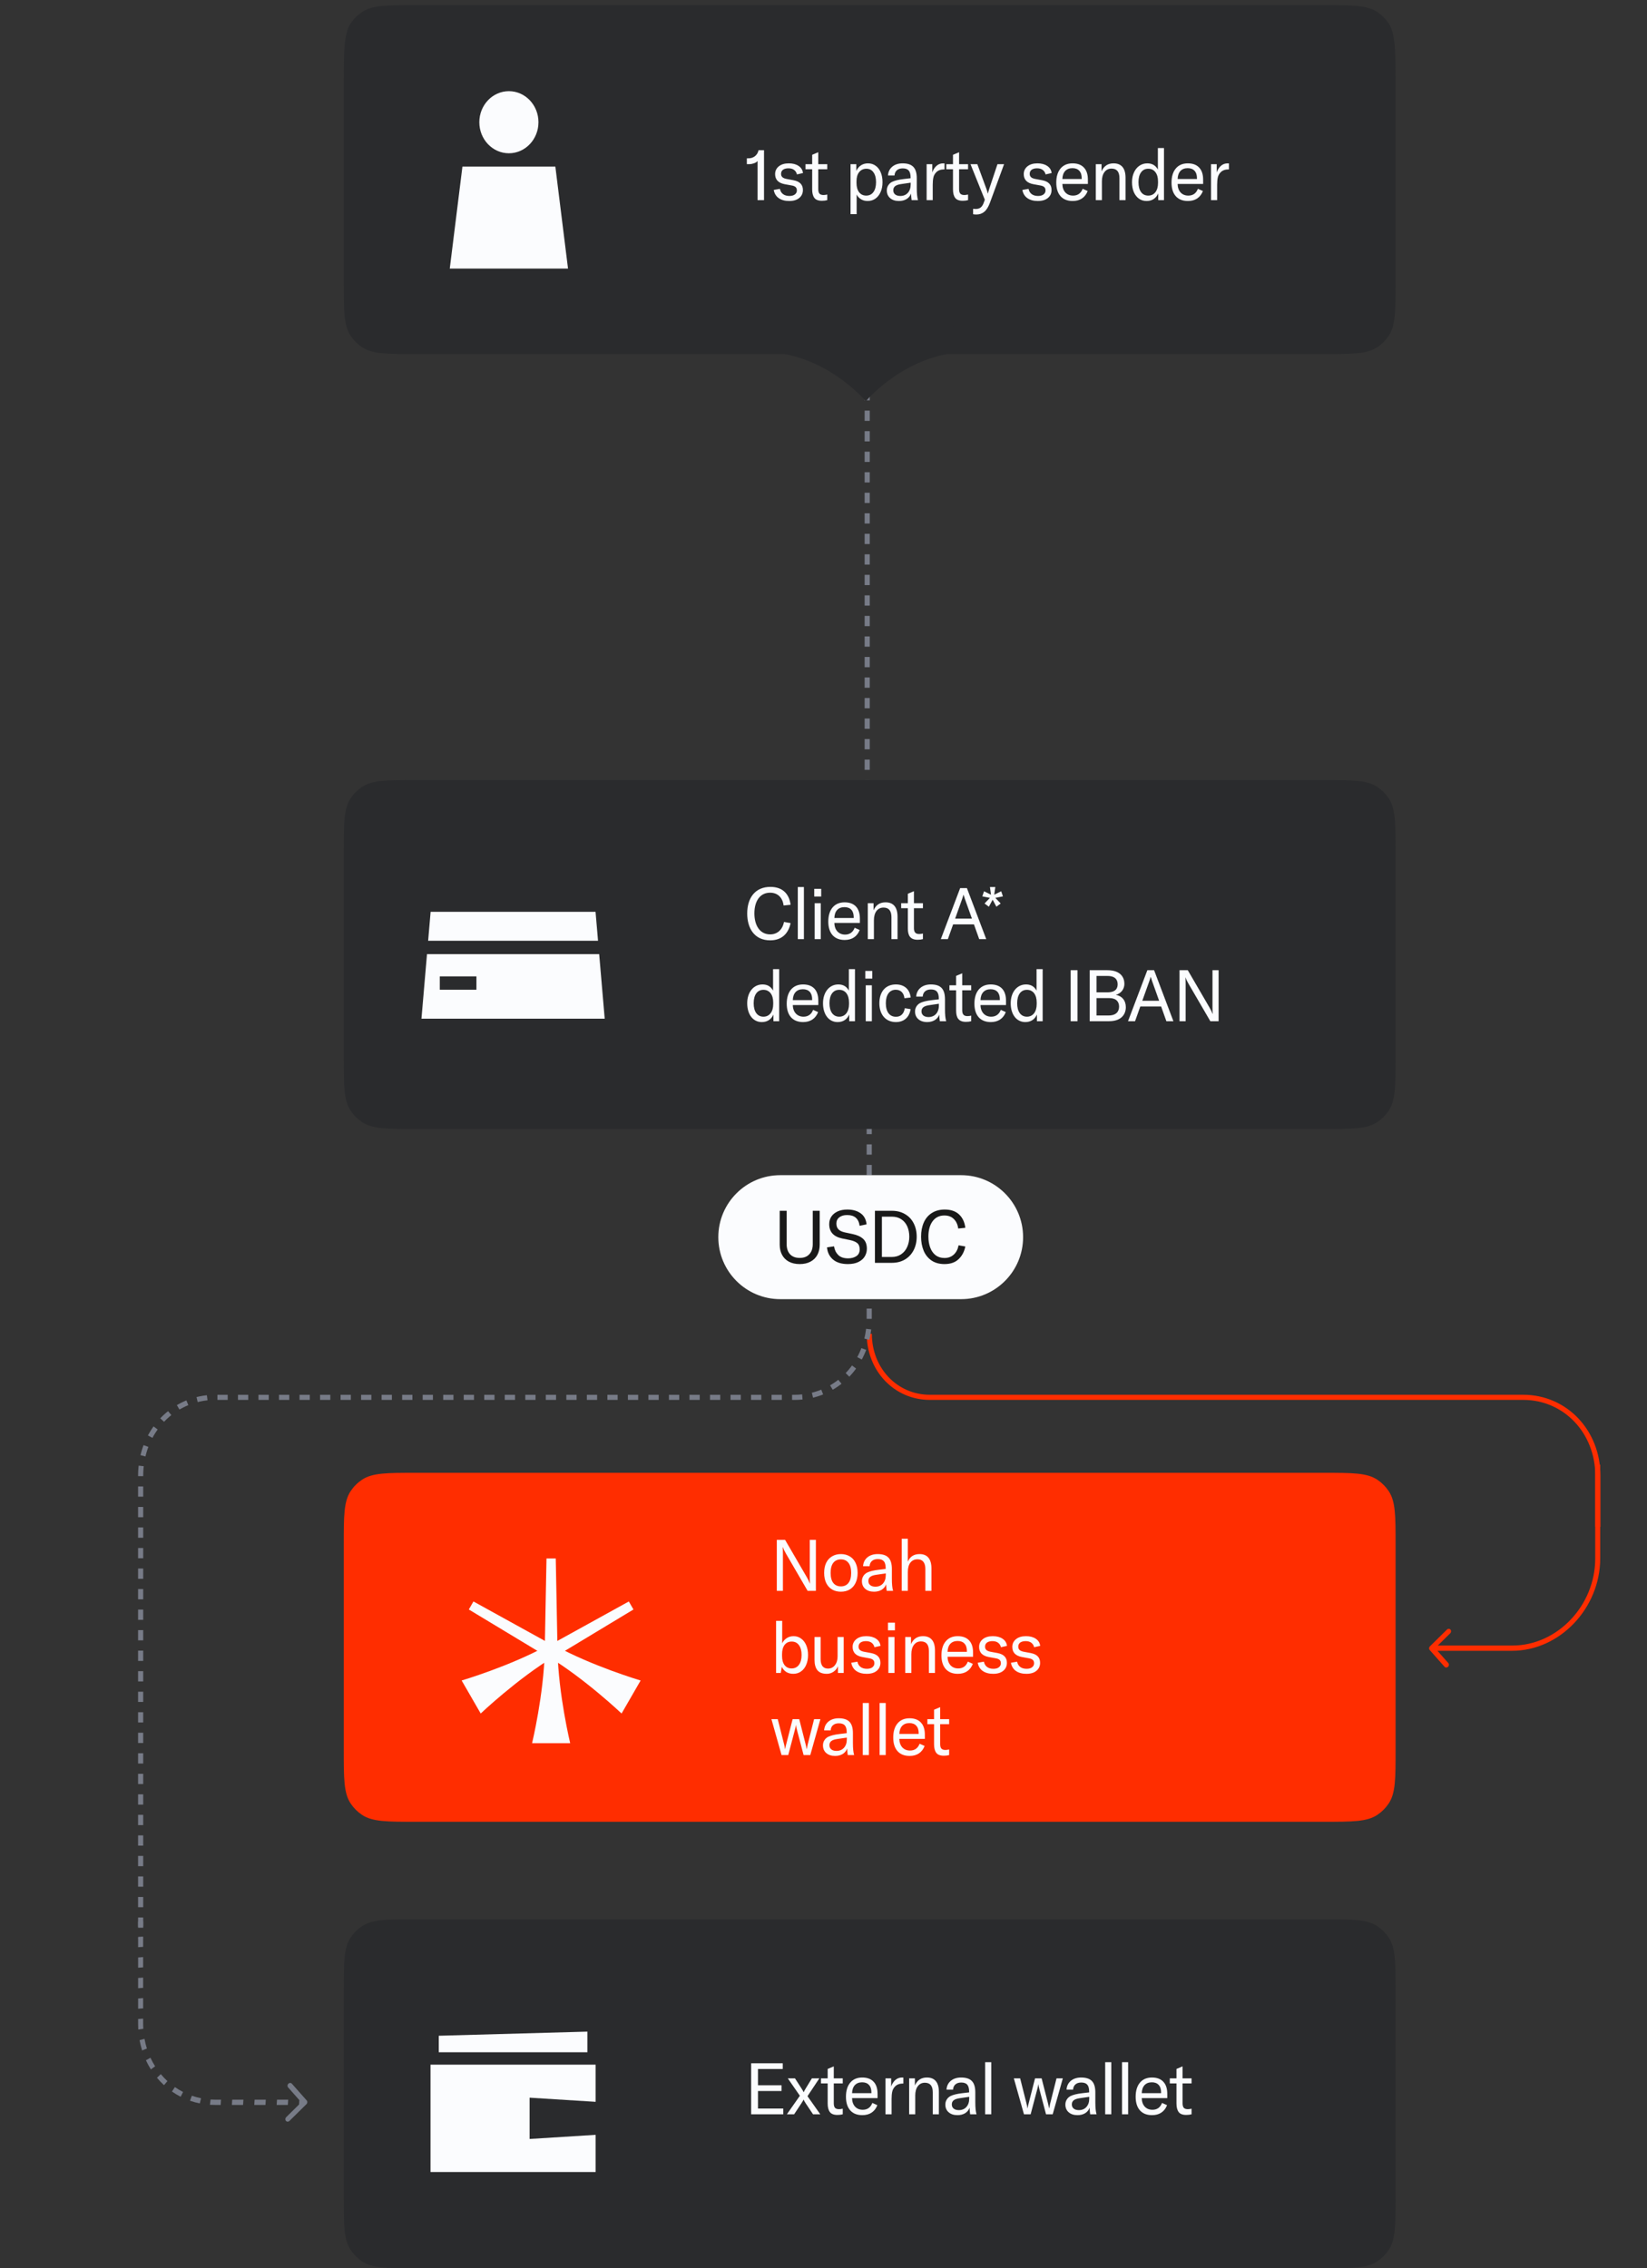 <svg width="321" height="442" viewBox="0 0 321 442" fill="none" xmlns="http://www.w3.org/2000/svg">
<rect x="0" y="0" width="321" height="442" fill="#333333" stroke="none"/>
<path d="M67 388C67 382.382 67 379.573 68.348 377.555C68.932 376.682 69.682 375.932 70.555 375.348C72.573 374 75.382 374 81 374H258C263.618 374 266.427 374 268.445 375.348C269.318 375.932 270.068 376.682 270.652 377.555C272 379.573 272 382.382 272 388V428C272 433.618 272 436.427 270.652 438.445C270.068 439.318 269.318 440.068 268.445 440.652C266.427 442 263.618 442 258 442H81C75.382 442 72.573 442 70.555 440.652C69.682 440.068 68.932 439.318 68.348 438.445C67 436.427 67 433.618 67 428V388Z" fill="#2A2B2D"/>
<path d="M147.73 407.464V410.88H152.658V412H146.4V402.06H152.56V403.18H147.73V406.344H152.322V407.464H147.73ZM153.362 412L155.896 408.388L153.544 405H154.944L156.218 406.974C156.452 407.338 156.587 407.581 156.624 407.702H156.638C156.694 407.553 156.825 407.31 157.03 406.974L158.234 405H159.69L157.38 408.472L159.872 412H158.458L157.016 409.844C156.792 409.499 156.662 409.261 156.624 409.13H156.61C156.573 409.251 156.438 409.489 156.204 409.844L154.776 412H153.362ZM160.011 405.98V405H161.313V403.166L162.503 402.662V405H164.253V405.98H162.503V409.858C162.503 410.259 162.582 410.553 162.741 410.74C162.909 410.917 163.17 411.006 163.525 411.006C163.73 411.006 163.973 410.973 164.253 410.908V412C163.945 412.084 163.599 412.126 163.217 412.126C162.507 412.126 162.013 411.935 161.733 411.552C161.453 411.169 161.313 410.619 161.313 409.9V405.98H160.011ZM171.038 408.85H166.068C166.077 409.531 166.268 410.082 166.642 410.502C167.024 410.913 167.528 411.118 168.154 411.118C168.602 411.118 168.984 411.006 169.302 410.782C169.619 410.549 169.857 410.217 170.016 409.788L170.996 410.222C170.753 410.857 170.38 411.342 169.876 411.678C169.381 412.005 168.779 412.168 168.07 412.168C167.062 412.168 166.278 411.86 165.718 411.244C165.158 410.619 164.878 409.732 164.878 408.584C164.878 407.408 165.158 406.489 165.718 405.826C166.278 405.163 167.057 404.832 168.056 404.832C169.008 404.832 169.74 405.103 170.254 405.644C170.776 406.185 171.038 406.974 171.038 408.01V408.85ZM169.834 407.884V407.73C169.834 407.095 169.675 406.61 169.358 406.274C169.05 405.938 168.606 405.77 168.028 405.77C167.421 405.77 166.945 405.957 166.6 406.33C166.264 406.703 166.086 407.221 166.068 407.884H169.834ZM173.686 406.596C173.863 406.073 174.134 405.649 174.498 405.322C174.871 404.995 175.31 404.832 175.814 404.832C175.926 404.832 176.01 404.837 176.066 404.846V406.008H176.01C175.347 406.008 174.834 406.19 174.47 406.554C174.171 406.853 173.98 407.198 173.896 407.59C173.812 407.982 173.77 408.453 173.77 409.004V412H172.58V405H173.686V406.596ZM177.191 412V405H178.311V406.386C178.769 405.35 179.548 404.832 180.649 404.832C181.424 404.832 182.007 405.07 182.399 405.546C182.791 406.013 182.987 406.713 182.987 407.646V412H181.797V407.716C181.797 406.475 181.284 405.854 180.257 405.854C179.679 405.854 179.221 406.078 178.885 406.526C178.549 406.965 178.381 407.571 178.381 408.346V412H177.191ZM186.615 412.168C185.896 412.168 185.322 411.981 184.893 411.608C184.463 411.235 184.249 410.735 184.249 410.11C184.249 409.755 184.333 409.438 184.501 409.158C184.669 408.869 184.911 408.635 185.229 408.458C185.499 408.327 185.817 408.215 186.181 408.122C186.545 408.029 187.011 407.949 187.581 407.884L188.883 407.73V407.618C188.883 406.974 188.761 406.512 188.519 406.232C188.276 405.952 187.884 405.812 187.343 405.812C186.867 405.812 186.489 405.933 186.209 406.176C185.929 406.419 185.775 406.759 185.747 407.198H184.473C184.519 406.479 184.799 405.905 185.313 405.476C185.835 405.047 186.507 404.832 187.329 404.832C188.29 404.832 188.99 405.065 189.429 405.532C189.867 405.989 190.087 406.727 190.087 407.744V409.634C190.087 410.698 190.166 411.487 190.325 412H189.079C189.023 411.608 188.985 411.183 188.967 410.726C188.808 411.174 188.519 411.529 188.099 411.79C187.679 412.042 187.184 412.168 186.615 412.168ZM186.881 411.188C187.487 411.188 187.973 410.987 188.337 410.586C188.71 410.175 188.897 409.629 188.897 408.948V408.598L186.993 408.878C186.479 408.953 186.101 409.088 185.859 409.284C185.625 409.471 185.509 409.737 185.509 410.082C185.509 410.427 185.63 410.698 185.873 410.894C186.115 411.09 186.451 411.188 186.881 411.188ZM192.006 401.85H193.196V412H192.006V401.85ZM199.571 412L197.597 405H198.829L200.089 409.998C200.155 410.278 200.206 410.553 200.243 410.824H200.271C200.29 410.693 200.318 410.544 200.355 410.376C200.402 410.208 200.435 410.082 200.453 409.998L201.727 405H203.015L204.289 409.998C204.308 410.082 204.336 410.208 204.373 410.376C204.42 410.544 204.453 410.693 204.471 410.824H204.499C204.537 410.553 204.588 410.278 204.653 409.998L205.913 405H207.145L205.171 412H203.869L202.539 406.96C202.465 406.68 202.413 406.419 202.385 406.176H202.357C202.329 406.419 202.278 406.68 202.203 406.96L200.873 412H199.571ZM210.009 412.168C209.29 412.168 208.716 411.981 208.287 411.608C207.858 411.235 207.643 410.735 207.643 410.11C207.643 409.755 207.727 409.438 207.895 409.158C208.063 408.869 208.306 408.635 208.623 408.458C208.894 408.327 209.211 408.215 209.575 408.122C209.939 408.029 210.406 407.949 210.975 407.884L212.277 407.73V407.618C212.277 406.974 212.156 406.512 211.913 406.232C211.67 405.952 211.278 405.812 210.737 405.812C210.261 405.812 209.883 405.933 209.603 406.176C209.323 406.419 209.169 406.759 209.141 407.198H207.867C207.914 406.479 208.194 405.905 208.707 405.476C209.23 405.047 209.902 404.832 210.723 404.832C211.684 404.832 212.384 405.065 212.823 405.532C213.262 405.989 213.481 406.727 213.481 407.744V409.634C213.481 410.698 213.56 411.487 213.719 412H212.473C212.417 411.608 212.38 411.183 212.361 410.726C212.202 411.174 211.913 411.529 211.493 411.79C211.073 412.042 210.578 412.168 210.009 412.168ZM210.275 411.188C210.882 411.188 211.367 410.987 211.731 410.586C212.104 410.175 212.291 409.629 212.291 408.948V408.598L210.387 408.878C209.874 408.953 209.496 409.088 209.253 409.284C209.02 409.471 208.903 409.737 208.903 410.082C208.903 410.427 209.024 410.698 209.267 410.894C209.51 411.09 209.846 411.188 210.275 411.188ZM215.4 401.85H216.59V412H215.4V401.85ZM218.685 401.85H219.875V412H218.685V401.85ZM227.5 408.85H222.53C222.539 409.531 222.731 410.082 223.104 410.502C223.487 410.913 223.991 411.118 224.616 411.118C225.064 411.118 225.447 411.006 225.764 410.782C226.081 410.549 226.319 410.217 226.478 409.788L227.458 410.222C227.215 410.857 226.842 411.342 226.338 411.678C225.843 412.005 225.241 412.168 224.532 412.168C223.524 412.168 222.74 411.86 222.18 411.244C221.62 410.619 221.34 409.732 221.34 408.584C221.34 407.408 221.62 406.489 222.18 405.826C222.74 405.163 223.519 404.832 224.518 404.832C225.47 404.832 226.203 405.103 226.716 405.644C227.239 406.185 227.5 406.974 227.5 408.01V408.85ZM226.296 407.884V407.73C226.296 407.095 226.137 406.61 225.82 406.274C225.512 405.938 225.069 405.77 224.49 405.77C223.883 405.77 223.407 405.957 223.062 406.33C222.726 406.703 222.549 407.221 222.53 407.884H226.296ZM227.992 405.98V405H229.294V403.166L230.484 402.662V405H232.234V405.98H230.484V409.858C230.484 410.259 230.563 410.553 230.722 410.74C230.89 410.917 231.151 411.006 231.506 411.006C231.711 411.006 231.954 410.973 232.234 410.908V412C231.926 412.084 231.581 412.126 231.198 412.126C230.489 412.126 229.994 411.935 229.714 411.552C229.434 411.169 229.294 410.619 229.294 409.9V405.98H227.992Z" fill="#FBFCFE"/>
<path d="M103.217 416.809V408.764L116.089 409.569V402.328H83.908V423.246H116.089V416.005L103.217 416.809ZM114.48 395.892L85.517 396.696V399.914H114.48V395.892Z" fill="#FBFCFE"/>
<path d="M67 301C67 295.382 67 292.573 68.348 290.555C68.932 289.682 69.682 288.932 70.555 288.348C72.573 287 75.382 287 81 287H258C263.618 287 266.427 287 268.445 288.348C269.318 288.932 270.068 289.682 270.652 290.555C272 292.573 272 295.382 272 301V341C272 346.618 272 349.427 270.652 351.445C270.068 352.318 269.318 353.068 268.445 353.652C266.427 355 263.618 355 258 355H81C75.382 355 72.573 355 70.555 353.652C69.682 353.068 68.932 352.318 68.348 351.445C67 349.427 67 346.618 67 341V301Z" fill="#FF2D00"/>
<path d="M151.4 310V300.06H153.01L157.224 307.298C157.504 307.783 157.709 308.208 157.84 308.572H157.868C157.84 308.217 157.826 307.779 157.826 307.256V300.06H159.016V310H157.406L153.192 302.762C152.893 302.239 152.688 301.815 152.576 301.488H152.548C152.576 301.833 152.59 302.272 152.59 302.804V310H151.4ZM163.89 310.168C163.237 310.168 162.663 310.023 162.168 309.734C161.673 309.435 161.291 309.011 161.02 308.46C160.759 307.909 160.628 307.256 160.628 306.5C160.628 305.744 160.759 305.091 161.02 304.54C161.291 303.989 161.673 303.569 162.168 303.28C162.663 302.981 163.237 302.832 163.89 302.832C164.543 302.832 165.117 302.981 165.612 303.28C166.107 303.569 166.485 303.989 166.746 304.54C167.017 305.091 167.152 305.744 167.152 306.5C167.152 307.256 167.017 307.909 166.746 308.46C166.485 309.011 166.107 309.435 165.612 309.734C165.117 310.023 164.543 310.168 163.89 310.168ZM163.89 309.132C164.525 309.132 165.015 308.908 165.36 308.46C165.715 308.012 165.892 307.359 165.892 306.5C165.892 305.641 165.715 304.988 165.36 304.54C165.015 304.092 164.525 303.868 163.89 303.868C163.255 303.868 162.761 304.092 162.406 304.54C162.061 304.988 161.888 305.641 161.888 306.5C161.888 307.359 162.061 308.012 162.406 308.46C162.761 308.908 163.255 309.132 163.89 309.132ZM170.353 310.168C169.635 310.168 169.061 309.981 168.631 309.608C168.202 309.235 167.987 308.735 167.987 308.11C167.987 307.755 168.071 307.438 168.239 307.158C168.407 306.869 168.65 306.635 168.967 306.458C169.238 306.327 169.555 306.215 169.919 306.122C170.283 306.029 170.75 305.949 171.319 305.884L172.621 305.73V305.618C172.621 304.974 172.5 304.512 172.257 304.232C172.015 303.952 171.623 303.812 171.081 303.812C170.605 303.812 170.227 303.933 169.947 304.176C169.667 304.419 169.513 304.759 169.485 305.198H168.211C168.258 304.479 168.538 303.905 169.051 303.476C169.574 303.047 170.246 302.832 171.067 302.832C172.029 302.832 172.729 303.065 173.167 303.532C173.606 303.989 173.825 304.727 173.825 305.744V307.634C173.825 308.698 173.905 309.487 174.063 310H172.817C172.761 309.608 172.724 309.183 172.705 308.726C172.547 309.174 172.257 309.529 171.837 309.79C171.417 310.042 170.923 310.168 170.353 310.168ZM170.619 309.188C171.226 309.188 171.711 308.987 172.075 308.586C172.449 308.175 172.635 307.629 172.635 306.948V306.598L170.731 306.878C170.218 306.953 169.84 307.088 169.597 307.284C169.364 307.471 169.247 307.737 169.247 308.082C169.247 308.427 169.369 308.698 169.611 308.894C169.854 309.09 170.19 309.188 170.619 309.188ZM175.744 310V299.85H176.934V304.316C177.354 303.327 178.119 302.832 179.23 302.832C179.986 302.832 180.56 303.07 180.952 303.546C181.344 304.022 181.54 304.722 181.54 305.646V310H180.35V305.73C180.35 305.114 180.219 304.647 179.958 304.33C179.706 304.013 179.328 303.854 178.824 303.854C178.227 303.854 177.76 304.073 177.424 304.512C177.097 304.941 176.934 305.553 176.934 306.346V310H175.744ZM154.606 326.168C154.083 326.168 153.626 326.047 153.234 325.804C152.851 325.552 152.567 325.216 152.38 324.796L152.17 326H151.26V315.85H152.45V320.218C152.646 319.807 152.935 319.476 153.318 319.224C153.701 318.963 154.153 318.832 154.676 318.832C155.236 318.832 155.726 318.991 156.146 319.308C156.575 319.616 156.907 320.05 157.14 320.61C157.373 321.161 157.49 321.791 157.49 322.5C157.49 323.219 157.369 323.858 157.126 324.418C156.893 324.969 156.557 325.398 156.118 325.706C155.689 326.014 155.185 326.168 154.606 326.168ZM154.284 325.118C154.891 325.118 155.367 324.885 155.712 324.418C156.057 323.942 156.23 323.303 156.23 322.5C156.23 321.697 156.062 321.063 155.726 320.596C155.39 320.12 154.914 319.882 154.298 319.882C153.71 319.882 153.248 320.101 152.912 320.54C152.585 320.979 152.422 321.581 152.422 322.346V322.71C152.422 323.447 152.585 324.035 152.912 324.474C153.248 324.903 153.705 325.118 154.284 325.118ZM161.145 326.168C160.305 326.168 159.694 325.935 159.311 325.468C158.938 325.001 158.751 324.334 158.751 323.466V319H159.941V323.326C159.941 323.914 160.062 324.367 160.305 324.684C160.557 324.992 160.912 325.146 161.369 325.146C161.929 325.146 162.382 324.927 162.727 324.488C163.072 324.049 163.245 323.475 163.245 322.766V319H164.435V326H163.315V324.684C163.156 325.113 162.876 325.468 162.475 325.748C162.074 326.028 161.63 326.168 161.145 326.168ZM168.919 326.168C168.088 326.168 167.407 325.981 166.875 325.608C166.352 325.235 166.03 324.703 165.909 324.012L167.113 323.802C167.197 324.241 167.398 324.581 167.715 324.824C168.032 325.067 168.448 325.188 168.961 325.188C169.418 325.188 169.773 325.09 170.025 324.894C170.286 324.689 170.417 324.432 170.417 324.124C170.417 323.825 170.333 323.601 170.165 323.452C169.997 323.303 169.745 323.2 169.409 323.144L168.037 322.892C167.44 322.78 166.978 322.561 166.651 322.234C166.334 321.898 166.175 321.464 166.175 320.932C166.175 320.316 166.413 319.812 166.889 319.42C167.374 319.028 168.023 318.832 168.835 318.832C169.619 318.832 170.258 319 170.753 319.336C171.257 319.672 171.542 320.134 171.607 320.722L170.431 320.988C170.347 320.624 170.165 320.335 169.885 320.12C169.605 319.905 169.236 319.798 168.779 319.798C168.331 319.798 167.976 319.891 167.715 320.078C167.463 320.265 167.337 320.531 167.337 320.876C167.337 321.156 167.426 321.375 167.603 321.534C167.79 321.693 168.06 321.805 168.415 321.87L169.773 322.122C170.398 322.243 170.856 322.463 171.145 322.78C171.444 323.088 171.593 323.503 171.593 324.026C171.593 324.67 171.355 325.188 170.879 325.58C170.412 325.972 169.759 326.168 168.919 326.168ZM174.336 326H173.146V319H174.336V326ZM174.42 317.698H173.062V316.2H174.42V317.698ZM176.432 326V319H177.552V320.386C178.009 319.35 178.788 318.832 179.89 318.832C180.664 318.832 181.248 319.07 181.64 319.546C182.032 320.013 182.228 320.713 182.228 321.646V326H181.038V321.716C181.038 320.475 180.524 319.854 179.498 319.854C178.919 319.854 178.462 320.078 178.126 320.526C177.79 320.965 177.622 321.571 177.622 322.346V326H176.432ZM189.649 322.85H184.679C184.688 323.531 184.88 324.082 185.253 324.502C185.636 324.913 186.14 325.118 186.765 325.118C187.213 325.118 187.596 325.006 187.913 324.782C188.23 324.549 188.468 324.217 188.627 323.788L189.607 324.222C189.364 324.857 188.991 325.342 188.487 325.678C187.992 326.005 187.39 326.168 186.681 326.168C185.673 326.168 184.889 325.86 184.329 325.244C183.769 324.619 183.489 323.732 183.489 322.584C183.489 321.408 183.769 320.489 184.329 319.826C184.889 319.163 185.668 318.832 186.667 318.832C187.619 318.832 188.352 319.103 188.865 319.644C189.388 320.185 189.649 320.974 189.649 322.01V322.85ZM188.445 321.884V321.73C188.445 321.095 188.286 320.61 187.969 320.274C187.661 319.938 187.218 319.77 186.639 319.77C186.032 319.77 185.556 319.957 185.211 320.33C184.875 320.703 184.698 321.221 184.679 321.884H188.445ZM193.571 326.168C192.741 326.168 192.059 325.981 191.527 325.608C191.005 325.235 190.683 324.703 190.561 324.012L191.765 323.802C191.849 324.241 192.05 324.581 192.367 324.824C192.685 325.067 193.1 325.188 193.613 325.188C194.071 325.188 194.425 325.09 194.677 324.894C194.939 324.689 195.069 324.432 195.069 324.124C195.069 323.825 194.985 323.601 194.817 323.452C194.649 323.303 194.397 323.2 194.061 323.144L192.689 322.892C192.092 322.78 191.63 322.561 191.303 322.234C190.986 321.898 190.827 321.464 190.827 320.932C190.827 320.316 191.065 319.812 191.541 319.42C192.027 319.028 192.675 318.832 193.487 318.832C194.271 318.832 194.911 319 195.405 319.336C195.909 319.672 196.194 320.134 196.259 320.722L195.083 320.988C194.999 320.624 194.817 320.335 194.537 320.12C194.257 319.905 193.889 319.798 193.431 319.798C192.983 319.798 192.629 319.891 192.367 320.078C192.115 320.265 191.989 320.531 191.989 320.876C191.989 321.156 192.078 321.375 192.255 321.534C192.442 321.693 192.713 321.805 193.067 321.87L194.425 322.122C195.051 322.243 195.508 322.463 195.797 322.78C196.096 323.088 196.245 323.503 196.245 324.026C196.245 324.67 196.007 325.188 195.531 325.58C195.065 325.972 194.411 326.168 193.571 326.168ZM200.042 326.168C199.211 326.168 198.53 325.981 197.998 325.608C197.475 325.235 197.153 324.703 197.032 324.012L198.236 323.802C198.32 324.241 198.52 324.581 198.838 324.824C199.155 325.067 199.57 325.188 200.084 325.188C200.541 325.188 200.896 325.09 201.148 324.894C201.409 324.689 201.54 324.432 201.54 324.124C201.54 323.825 201.456 323.601 201.288 323.452C201.12 323.303 200.868 323.2 200.532 323.144L199.16 322.892C198.562 322.78 198.1 322.561 197.774 322.234C197.456 321.898 197.298 321.464 197.298 320.932C197.298 320.316 197.536 319.812 198.012 319.42C198.497 319.028 199.146 318.832 199.958 318.832C200.742 318.832 201.381 319 201.876 319.336C202.38 319.672 202.664 320.134 202.73 320.722L201.554 320.988C201.47 320.624 201.288 320.335 201.008 320.12C200.728 319.905 200.359 319.798 199.902 319.798C199.454 319.798 199.099 319.891 198.838 320.078C198.586 320.265 198.46 320.531 198.46 320.876C198.46 321.156 198.548 321.375 198.726 321.534C198.912 321.693 199.183 321.805 199.538 321.87L200.896 322.122C201.521 322.243 201.978 322.463 202.268 322.78C202.566 323.088 202.716 323.503 202.716 324.026C202.716 324.67 202.478 325.188 202.002 325.58C201.535 325.972 200.882 326.168 200.042 326.168ZM152.324 342L150.35 335H151.582L152.842 339.998C152.907 340.278 152.959 340.553 152.996 340.824H153.024C153.043 340.693 153.071 340.544 153.108 340.376C153.155 340.208 153.187 340.082 153.206 339.998L154.48 335H155.768L157.042 339.998C157.061 340.082 157.089 340.208 157.126 340.376C157.173 340.544 157.205 340.693 157.224 340.824H157.252C157.289 340.553 157.341 340.278 157.406 339.998L158.666 335H159.898L157.924 342H156.622L155.292 336.96C155.217 336.68 155.166 336.419 155.138 336.176H155.11C155.082 336.419 155.031 336.68 154.956 336.96L153.626 342H152.324ZM162.762 342.168C162.043 342.168 161.469 341.981 161.04 341.608C160.61 341.235 160.396 340.735 160.396 340.11C160.396 339.755 160.48 339.438 160.648 339.158C160.816 338.869 161.058 338.635 161.376 338.458C161.646 338.327 161.964 338.215 162.328 338.122C162.692 338.029 163.158 337.949 163.728 337.884L165.03 337.73V337.618C165.03 336.974 164.908 336.512 164.666 336.232C164.423 335.952 164.031 335.812 163.49 335.812C163.014 335.812 162.636 335.933 162.356 336.176C162.076 336.419 161.922 336.759 161.894 337.198H160.62C160.666 336.479 160.946 335.905 161.46 335.476C161.982 335.047 162.654 334.832 163.476 334.832C164.437 334.832 165.137 335.065 165.576 335.532C166.014 335.989 166.234 336.727 166.234 337.744V339.634C166.234 340.698 166.313 341.487 166.472 342H165.226C165.17 341.608 165.132 341.183 165.114 340.726C164.955 341.174 164.666 341.529 164.246 341.79C163.826 342.042 163.331 342.168 162.762 342.168ZM163.028 341.188C163.634 341.188 164.12 340.987 164.484 340.586C164.857 340.175 165.044 339.629 165.044 338.948V338.598L163.14 338.878C162.626 338.953 162.248 339.088 162.006 339.284C161.772 339.471 161.656 339.737 161.656 340.082C161.656 340.427 161.777 340.698 162.02 340.894C162.262 341.09 162.598 341.188 163.028 341.188ZM168.152 331.85H169.342V342H168.152V331.85ZM171.437 331.85H172.627V342H171.437V331.85ZM180.253 338.85H175.283C175.292 339.531 175.483 340.082 175.857 340.502C176.239 340.913 176.743 341.118 177.369 341.118C177.817 341.118 178.199 341.006 178.517 340.782C178.834 340.549 179.072 340.217 179.231 339.788L180.211 340.222C179.968 340.857 179.595 341.342 179.091 341.678C178.596 342.005 177.994 342.168 177.285 342.168C176.277 342.168 175.493 341.86 174.933 341.244C174.373 340.619 174.093 339.732 174.093 338.584C174.093 337.408 174.373 336.489 174.933 335.826C175.493 335.163 176.272 334.832 177.271 334.832C178.223 334.832 178.955 335.103 179.469 335.644C179.991 336.185 180.253 336.974 180.253 338.01V338.85ZM179.049 337.884V337.73C179.049 337.095 178.89 336.61 178.573 336.274C178.265 335.938 177.821 335.77 177.243 335.77C176.636 335.77 176.16 335.957 175.815 336.33C175.479 336.703 175.301 337.221 175.283 337.884H179.049ZM180.745 335.98V335H182.047V333.166L183.237 332.662V335H184.987V335.98H183.237V339.858C183.237 340.259 183.316 340.553 183.475 340.74C183.643 340.917 183.904 341.006 184.259 341.006C184.464 341.006 184.707 340.973 184.987 340.908V342C184.679 342.084 184.333 342.126 183.951 342.126C183.241 342.126 182.747 341.935 182.467 341.552C182.187 341.169 182.047 340.619 182.047 339.9V335.98H180.745Z" fill="#FBFCFE"/>
<path d="M106.797 320.604C99.413 324.681 89.977 327.469 89.977 327.469L93.689 333.903C93.689 333.903 100.824 327.125 108.044 322.767" fill="#FBFCFE"/>
<path d="M108.044 322.931L123.459 313.632L122.558 312.07L106.798 320.769" fill="#FBFCFE"/>
<path d="M111.128 339.685C111.128 339.685 108.824 330.117 108.663 321.685L108.316 303.688H106.512L106.166 321.688C106.003 330.119 103.701 339.688 103.701 339.688H111.128V339.685Z" fill="#FBFCFE"/>
<path d="M106.79 322.767C114.01 327.123 121.145 333.902 121.145 333.902L124.858 327.469C124.858 327.469 115.421 324.681 108.037 320.604" fill="#FBFCFE"/>
<path d="M108.036 320.767L92.275 312.069L91.374 313.632L106.789 322.931" fill="#FBFCFE"/>
<path d="M169.424 259.905V259.905C169.424 266.878 174.587 272.292 181.228 272.292C222.313 272.292 256.11 272.292 296.877 272.292C305.065 272.292 311.424 278.967 311.424 287.565L311.424 297.521" stroke="#FF2D00"/>
<path d="M278.698 320.808C278.495 321.008 278.474 321.332 278.651 321.532L281.536 324.791C281.713 324.991 282.021 324.991 282.224 324.791C282.427 324.591 282.448 324.266 282.271 324.066L279.706 321.17L282.646 318.273C282.849 318.073 282.87 317.749 282.693 317.549C282.516 317.349 282.208 317.349 282.005 317.549L278.698 320.808ZM294.733 321.17L294.7 321.683L294.733 321.17ZM311.397 285.444L310.909 285.479L310.909 303.707L311.397 303.672L311.885 303.637L311.885 285.409L311.397 285.444ZM294.733 321.17L294.766 320.658C288.831 320.658 283.019 320.658 279.052 320.658L279.018 321.17L278.985 321.682C282.953 321.682 288.765 321.682 294.7 321.683L294.733 321.17ZM311.397 303.672L310.909 303.707C310.909 312.877 303.499 320.659 294.766 320.658L294.733 321.17L294.7 321.683C303.996 321.683 311.885 313.399 311.885 303.637L311.397 303.672Z" fill="#FF2D00"/>
<path d="M169.412 207L169.411 257.021C169.411 265.619 163.055 272.294 154.867 272.294L41.956 272.294C33.769 272.294 27.412 278.969 27.412 287.567L27.411 377.714" stroke="#777B87" stroke-dasharray="2 2"/>
<path d="M140 241.08C140 234.408 145.408 229 152.08 229H187.32C193.992 229 199.4 234.408 199.4 241.08C199.4 247.752 193.992 253.16 187.32 253.16H152.08C145.408 253.16 140 247.752 140 241.08Z" fill="#FBFCFE"/>
<path d="M151.965 235.941H153.321V242.453C153.321 243.281 153.54 243.933 153.978 244.409C154.426 244.885 155.054 245.123 155.863 245.123C156.672 245.123 157.296 244.885 157.734 244.409C158.181 243.933 158.405 243.281 158.405 242.453V235.941H159.761V242.539C159.761 243.291 159.609 243.952 159.305 244.524C159 245.095 158.552 245.537 157.962 245.852C157.381 246.166 156.682 246.323 155.863 246.323C155.044 246.323 154.34 246.166 153.75 245.852C153.169 245.537 152.726 245.095 152.422 244.524C152.117 243.952 151.965 243.291 151.965 242.539V235.941ZM165.253 246.323C164.016 246.323 163.05 246.028 162.355 245.437C161.66 244.838 161.269 244.048 161.184 243.067L162.554 242.867C162.659 243.553 162.931 244.114 163.368 244.552C163.816 244.99 164.458 245.209 165.296 245.209C165.925 245.209 166.458 245.066 166.896 244.781C167.334 244.495 167.552 244.057 167.552 243.467C167.552 242.905 167.395 242.496 167.081 242.239C166.767 241.972 166.282 241.772 165.625 241.639L164.154 241.339C162.459 240.987 161.612 240.054 161.612 238.54C161.612 237.979 161.755 237.484 162.04 237.055C162.336 236.627 162.745 236.294 163.268 236.056C163.802 235.818 164.425 235.699 165.139 235.699C166.196 235.699 167.062 235.941 167.738 236.427C168.414 236.912 168.8 237.631 168.895 238.583L167.538 238.869C167.357 237.469 166.548 236.77 165.111 236.77C164.482 236.77 163.973 236.917 163.583 237.212C163.202 237.507 163.011 237.907 163.011 238.412C163.011 238.897 163.145 239.278 163.411 239.554C163.678 239.83 164.097 240.03 164.668 240.154L166.153 240.468C167.038 240.649 167.724 240.958 168.209 241.396C168.704 241.834 168.952 242.482 168.952 243.338C168.952 243.881 168.814 244.381 168.538 244.838C168.271 245.285 167.857 245.647 167.295 245.923C166.743 246.19 166.063 246.323 165.253 246.323ZM170.523 246.08V235.941H173.85C174.812 235.941 175.654 236.155 176.378 236.584C177.111 237.003 177.673 237.593 178.063 238.355C178.463 239.116 178.663 239.997 178.663 240.996C178.663 241.977 178.463 242.853 178.063 243.624C177.663 244.395 177.097 245 176.364 245.437C175.64 245.866 174.793 246.08 173.822 246.08H170.523ZM173.793 244.938C174.498 244.938 175.107 244.766 175.621 244.424C176.145 244.071 176.54 243.595 176.806 242.996C177.082 242.396 177.22 241.729 177.22 240.996C177.22 240.235 177.087 239.559 176.821 238.969C176.554 238.378 176.164 237.917 175.65 237.583C175.145 237.25 174.536 237.084 173.822 237.084H171.88V244.938H173.793ZM184.087 246.323C183.078 246.323 182.23 246.09 181.545 245.623C180.86 245.147 180.35 244.509 180.017 243.71C179.684 242.9 179.517 241.991 179.517 240.982C179.517 239.935 179.693 239.016 180.046 238.226C180.398 237.426 180.921 236.808 181.616 236.37C182.311 235.922 183.149 235.699 184.13 235.699C185.32 235.699 186.253 236.017 186.929 236.655C187.604 237.293 188.009 238.159 188.142 239.254L186.757 239.397C186.652 238.616 186.367 237.998 185.9 237.541C185.443 237.084 184.829 236.855 184.058 236.855C183.078 236.855 182.311 237.231 181.759 237.983C181.217 238.726 180.945 239.721 180.945 240.968C180.945 241.768 181.064 242.486 181.302 243.124C181.54 243.752 181.892 244.247 182.359 244.609C182.835 244.961 183.411 245.138 184.087 245.138C184.801 245.138 185.401 244.919 185.886 244.481C186.372 244.033 186.686 243.429 186.829 242.667L188.142 242.896C187.933 243.924 187.49 244.752 186.814 245.38C186.148 246.009 185.239 246.323 184.087 246.323Z" fill="#191919"/>
<path d="M169.018 218.017L169.018 61.643" stroke="#777B87" stroke-dasharray="2 2"/>
<path d="M59.729 410.026C59.932 409.826 59.953 409.502 59.776 409.302L56.89 406.043C56.713 405.843 56.405 405.843 56.202 406.043C55.999 406.243 55.978 406.568 56.156 406.767L58.72 409.664L55.781 412.561C55.578 412.761 55.557 413.085 55.734 413.285C55.911 413.485 56.219 413.485 56.422 413.285L59.729 410.026ZM41.953 409.664L41.92 410.177L41.953 409.664ZM27.409 394.391L26.921 394.426L27.409 394.391ZM59.408 409.664L59.441 409.152L58.35 409.152L58.317 409.664L58.284 410.176L59.375 410.176L59.408 409.664ZM56.136 409.664L56.169 409.152L53.987 409.152L53.954 409.664L53.92 410.176L56.102 410.176L56.136 409.664ZM51.772 409.664L51.805 409.152L49.623 409.152L49.59 409.664L49.557 410.176L51.739 410.176L51.772 409.664ZM47.408 409.664L47.441 409.152L45.259 409.152L45.226 409.664L45.193 410.176L47.375 410.176L47.408 409.664ZM43.044 409.664L43.077 409.152L41.986 409.152L41.953 409.664L41.92 410.177L43.011 410.176L43.044 409.664ZM41.953 409.664L41.986 409.152C41.669 409.152 41.355 409.142 41.043 409.122L40.98 409.633L40.917 410.144C41.248 410.166 41.583 410.177 41.92 410.177L41.953 409.664ZM39.063 409.378L39.187 408.875C38.571 408.751 37.971 408.586 37.389 408.384L37.208 408.871L37.027 409.358C37.646 409.574 38.285 409.749 38.941 409.882L39.063 409.378ZM35.445 408.118L35.681 407.654C35.128 407.372 34.596 407.052 34.088 406.699L33.8 407.132L33.512 407.564C34.052 407.941 34.618 408.281 35.208 408.582L35.445 408.118ZM32.299 405.929L32.634 405.534C32.175 405.112 31.744 404.659 31.342 404.177L30.966 404.529L30.59 404.88C31.017 405.393 31.476 405.875 31.965 406.324L32.299 405.929ZM29.82 402.953L30.233 402.65C29.896 402.117 29.592 401.559 29.323 400.977L28.881 401.226L28.44 401.475C28.726 402.094 29.05 402.688 29.409 403.256L29.82 402.953ZM28.164 399.374L28.628 399.184C28.435 398.573 28.278 397.943 28.16 397.297L27.681 397.426L27.202 397.555C27.328 398.243 27.495 398.914 27.7 399.564L28.164 399.374ZM27.439 395.413L27.925 395.347C27.906 395.02 27.896 394.69 27.896 394.356L27.409 394.391L26.921 394.426C26.921 394.78 26.931 395.131 26.952 395.479L27.439 395.413ZM27.409 394.391L27.896 394.356L27.896 393.357L27.408 393.392L26.921 393.427L26.921 394.426L27.409 394.391ZM27.408 391.394L27.896 391.359L27.896 389.361L27.408 389.396L26.921 389.431L26.921 391.429L27.408 391.394ZM27.408 387.398L27.896 387.363L27.896 385.365L27.408 385.4L26.921 385.435L26.921 387.433L27.408 387.398ZM27.408 383.402L27.896 383.367L27.896 381.369L27.408 381.404L26.921 381.439L26.921 383.437L27.408 383.402ZM27.408 379.406L27.896 379.371L27.896 377.373L27.408 377.408L26.921 377.443L26.921 379.441L27.408 379.406ZM27.408 375.41L27.896 375.375L27.896 374.376L27.408 374.411L26.921 374.446L26.921 375.445L27.408 375.41Z" fill="#777B87"/>
<path d="M67 166C67 160.382 67 157.573 68.348 155.555C68.932 154.682 69.682 153.932 70.555 153.348C72.573 152 75.382 152 81 152H258C263.618 152 266.427 152 268.445 153.348C269.318 153.932 270.068 154.682 270.652 155.555C272 157.573 272 160.382 272 166V206C272 211.618 272 214.427 270.652 216.445C270.068 217.318 269.318 218.068 268.445 218.652C266.427 220 263.618 220 258 220H81C75.382 220 72.573 220 70.555 218.652C69.682 218.068 68.932 217.318 68.348 216.445C67 214.427 67 211.618 67 206V166Z" fill="#2A2B2D"/>
<path d="M150.11 183.238C147.03 183.238 145.63 180.886 145.63 178.002C145.63 174.95 147.198 172.822 150.152 172.822C152.574 172.822 153.834 174.25 154.086 176.308L152.728 176.448C152.532 174.95 151.622 173.956 150.082 173.956C148.136 173.956 147.03 175.58 147.03 177.988C147.03 180.312 148.08 182.076 150.11 182.076C151.524 182.076 152.518 181.138 152.798 179.654L154.086 179.878C153.708 181.754 152.504 183.238 150.11 183.238ZM155.492 172.85H156.682V183H155.492V172.85ZM160.051 174.698H158.693V173.2H160.051V174.698ZM159.967 183H158.777V176H159.967V183ZM167.592 179.01V179.85H162.622C162.636 181.222 163.462 182.118 164.708 182.118C165.605 182.118 166.262 181.642 166.571 180.788L167.551 181.222C167.061 182.496 166.038 183.168 164.624 183.168C162.622 183.168 161.432 181.894 161.432 179.584C161.432 177.246 162.608 175.832 164.61 175.832C166.5 175.832 167.592 176.91 167.592 179.01ZM162.622 178.884H166.389V178.73C166.389 177.442 165.731 176.77 164.582 176.77C163.35 176.77 162.65 177.568 162.622 178.884ZM170.325 183H169.135V176H170.255V177.386C170.717 176.336 171.487 175.832 172.593 175.832C174.133 175.832 174.931 176.784 174.931 178.646V183H173.741V178.716C173.741 177.484 173.223 176.854 172.201 176.854C171.039 176.854 170.325 177.792 170.325 179.346V183ZM176.937 176.98H175.635V176H176.937V174.166L178.127 173.662V176H179.877V176.98H178.127V180.858C178.127 181.656 178.435 182.006 179.149 182.006C179.457 182.006 179.639 181.964 179.877 181.908V183C179.569 183.084 179.289 183.126 178.841 183.126C177.329 183.126 176.937 182.202 176.937 180.9V176.98ZM192.216 183H190.844L189.822 180.13H185.762L184.74 183H183.368L187.134 173.06H188.45L192.216 183ZM187.54 175.132L186.154 179.01H189.43L188.044 175.132C187.96 174.908 187.89 174.67 187.806 174.376H187.778C187.694 174.67 187.624 174.908 187.54 175.132ZM195.135 173.676L195.471 174.67L193.987 174.964L195.037 176.056L194.197 176.686L193.469 175.328L192.727 176.686L191.887 176.056L192.937 174.964L191.453 174.67L191.789 173.676L193.147 174.348L192.937 172.85H193.987L193.777 174.348L195.135 173.676ZM148.472 199.168C146.778 199.168 145.63 197.698 145.63 195.5C145.63 193.344 146.862 191.832 148.612 191.832C149.536 191.832 150.222 192.21 150.67 193.036V188.85H151.86V199H150.74V197.698C150.32 198.636 149.564 199.168 148.472 199.168ZM148.794 198.118C149.956 198.118 150.698 197.166 150.698 195.668V195.346C150.698 193.82 149.97 192.882 148.794 192.882C147.604 192.882 146.89 193.848 146.89 195.5C146.89 197.138 147.604 198.118 148.794 198.118ZM159.491 195.01V195.85H154.521C154.535 197.222 155.361 198.118 156.607 198.118C157.503 198.118 158.161 197.642 158.469 196.788L159.449 197.222C158.959 198.496 157.937 199.168 156.523 199.168C154.521 199.168 153.331 197.894 153.331 195.584C153.331 193.246 154.507 191.832 156.509 191.832C158.399 191.832 159.491 192.91 159.491 195.01ZM154.521 194.884H158.287V194.73C158.287 193.442 157.629 192.77 156.481 192.77C155.249 192.77 154.549 193.568 154.521 194.884ZM163.245 199.168C161.551 199.168 160.403 197.698 160.403 195.5C160.403 193.344 161.635 191.832 163.385 191.832C164.309 191.832 164.995 192.21 165.443 193.036V188.85H166.633V199H165.513V197.698C165.093 198.636 164.337 199.168 163.245 199.168ZM163.567 198.118C164.729 198.118 165.471 197.166 165.471 195.668V195.346C165.471 193.82 164.743 192.882 163.567 192.882C162.377 192.882 161.663 193.848 161.663 195.5C161.663 197.138 162.377 198.118 163.567 198.118ZM170.008 190.698H168.65V189.2H170.008V190.698ZM169.924 199H168.734V192H169.924V199ZM174.609 199.168C172.649 199.168 171.389 197.74 171.389 195.5C171.389 193.218 172.621 191.832 174.609 191.832C176.247 191.832 177.311 192.77 177.493 194.38L176.275 194.52C176.149 193.456 175.533 192.868 174.581 192.868C173.377 192.868 172.649 193.848 172.649 195.486C172.649 197.166 173.377 198.132 174.623 198.132C175.575 198.132 176.163 197.558 176.345 196.466L177.479 196.648C177.227 198.244 176.177 199.168 174.609 199.168ZM180.705 199.168C179.277 199.168 178.339 198.356 178.339 197.11C178.339 196.41 178.689 195.808 179.319 195.458C179.851 195.192 180.523 195.024 181.671 194.884L182.973 194.73V194.618C182.973 193.33 182.511 192.812 181.433 192.812C180.481 192.812 179.893 193.316 179.837 194.198H178.563C178.661 192.77 179.781 191.832 181.419 191.832C183.337 191.832 184.177 192.7 184.177 194.744V196.634C184.177 197.712 184.247 198.454 184.415 199H183.169C183.113 198.636 183.071 198.174 183.057 197.726C182.735 198.622 181.853 199.168 180.705 199.168ZM180.971 198.188C182.189 198.188 182.987 197.306 182.987 195.948V195.598L181.083 195.878C180.047 196.032 179.599 196.396 179.599 197.082C179.599 197.768 180.117 198.188 180.971 198.188ZM186.347 192.98H185.045V192H186.347V190.166L187.537 189.662V192H189.287V192.98H187.537V196.858C187.537 197.656 187.845 198.006 188.559 198.006C188.867 198.006 189.049 197.964 189.287 197.908V199C188.979 199.084 188.699 199.126 188.251 199.126C186.739 199.126 186.347 198.202 186.347 196.9V192.98ZM196.073 195.01V195.85H191.103C191.117 197.222 191.943 198.118 193.189 198.118C194.085 198.118 194.743 197.642 195.051 196.788L196.031 197.222C195.541 198.496 194.519 199.168 193.105 199.168C191.103 199.168 189.913 197.894 189.913 195.584C189.913 193.246 191.089 191.832 193.091 191.832C194.981 191.832 196.073 192.91 196.073 195.01ZM191.103 194.884H194.869V194.73C194.869 193.442 194.211 192.77 193.063 192.77C191.831 192.77 191.131 193.568 191.103 194.884ZM199.827 199.168C198.133 199.168 196.985 197.698 196.985 195.5C196.985 193.344 198.217 191.832 199.967 191.832C200.891 191.832 201.577 192.21 202.025 193.036V188.85H203.215V199H202.095V197.698C201.675 198.636 200.919 199.168 199.827 199.168ZM200.149 198.118C201.311 198.118 202.053 197.166 202.053 195.668V195.346C202.053 193.82 201.325 192.882 200.149 192.882C198.959 192.882 198.245 193.848 198.245 195.5C198.245 197.138 198.959 198.118 200.149 198.118ZM210.003 189.06V199H208.673V189.06H210.003ZM217.478 193.862C218.668 194.072 219.424 194.94 219.424 196.27C219.424 197.544 218.654 199 216.134 199H212.382V189.06H215.84C218.458 189.06 219.144 190.53 219.144 191.706C219.144 192.644 218.612 193.54 217.478 193.862ZM215.84 190.18H213.712V193.372H215.84C217.548 193.372 217.828 192.49 217.828 191.804C217.828 191.02 217.45 190.18 215.84 190.18ZM213.712 197.88H216.064C217.618 197.88 218.108 197.04 218.108 196.144C218.108 195.22 217.562 194.492 216.204 194.492H213.712V197.88ZM228.698 199H227.326L226.304 196.13H222.244L221.222 199H219.85L223.616 189.06H224.932L228.698 199ZM224.022 191.132L222.636 195.01H225.912L224.526 191.132C224.442 190.908 224.372 190.67 224.288 190.376H224.26C224.176 190.67 224.106 190.908 224.022 191.132ZM231.079 199H229.889V189.06H231.499L235.713 196.298C235.993 196.788 236.175 197.152 236.329 197.572H236.357C236.329 197.222 236.315 196.858 236.315 196.256V189.06H237.505V199H235.895L231.681 191.762C231.401 191.272 231.219 190.936 231.065 190.488H231.037C231.065 190.838 231.079 191.202 231.079 191.804V199Z" fill="#FBFCFE"/>
<path d="M116.555 183.319L116.072 177.677H83.929L83.445 183.319H116.555Z" fill="#FBFCFE"/>
<path d="M83.222 185.923L82.143 198.51H117.857L116.779 185.923H83.222ZM85.715 192.868V190.264H92.857V192.868H85.715Z" fill="#FBFCFE"/>
<path d="M67 16C67 10.382 67 6.573 68.348 4.555C68.932 3.682 69.682 2.932 70.555 2.348C72.573 1 75.382 1 81 1H258C263.618 1 266.427 1 268.445 2.348C269.318 2.932 270.068 3.682 270.652 4.555C272 6.573 272 10.382 272 16V55C272 60.618 272 63.427 270.652 65.445C270.068 66.318 269.318 67.068 268.445 67.652C266.427 69 263.618 69 258 69H81C75.382 69 72.573 69 70.555 67.652C69.682 67.068 68.932 66.318 68.348 65.445C67 63.427 67 60.618 67 55V16Z" fill="#2A2B2D"/>
<path d="M187.92 68.56L188.996 68.56C176.768 68.56 168.746 78.182 168.746 78.182C168.746 78.182 160.724 68.56 148.496 68.56L149.572 68.56L149.572 63.746L148.496 63.746C160.724 63.746 168.746 54.124 168.746 54.124C168.746 54.124 176.768 63.746 188.996 63.746L187.92 63.746L187.92 68.56Z" fill="#2A2B2D"/>
<path d="M147.646 31.37C147.506 31.557 147.277 31.706 146.96 31.818C146.652 31.93 146.353 31.986 146.064 31.986H145.56V30.852H145.868C146.353 30.852 146.773 30.717 147.128 30.446C147.492 30.166 147.73 29.774 147.842 29.27H148.906V39H147.646V31.37ZM153.812 39.168C152.981 39.168 152.3 38.981 151.768 38.608C151.245 38.235 150.923 37.703 150.802 37.012L152.006 36.802C152.09 37.241 152.29 37.581 152.608 37.824C152.925 38.067 153.34 38.188 153.854 38.188C154.311 38.188 154.666 38.09 154.918 37.894C155.179 37.689 155.31 37.432 155.31 37.124C155.31 36.825 155.226 36.601 155.058 36.452C154.89 36.303 154.638 36.2 154.302 36.144L152.93 35.892C152.332 35.78 151.87 35.561 151.544 35.234C151.226 34.898 151.068 34.464 151.068 33.932C151.068 33.316 151.306 32.812 151.782 32.42C152.267 32.028 152.916 31.832 153.728 31.832C154.512 31.832 155.151 32 155.646 32.336C156.15 32.672 156.434 33.134 156.5 33.722L155.324 33.988C155.24 33.624 155.058 33.335 154.778 33.12C154.498 32.905 154.129 32.798 153.672 32.798C153.224 32.798 152.869 32.891 152.608 33.078C152.356 33.265 152.23 33.531 152.23 33.876C152.23 34.156 152.318 34.375 152.496 34.534C152.682 34.693 152.953 34.805 153.308 34.87L154.666 35.122C155.291 35.243 155.748 35.463 156.038 35.78C156.336 36.088 156.486 36.503 156.486 37.026C156.486 37.67 156.248 38.188 155.772 38.58C155.305 38.972 154.652 39.168 153.812 39.168ZM156.989 32.98V32H158.291V30.166L159.481 29.662V32H161.231V32.98H159.481V36.858C159.481 37.259 159.56 37.553 159.719 37.74C159.887 37.917 160.148 38.006 160.503 38.006C160.708 38.006 160.951 37.973 161.231 37.908V39C160.923 39.084 160.578 39.126 160.195 39.126C159.486 39.126 158.991 38.935 158.711 38.552C158.431 38.169 158.291 37.619 158.291 36.9V32.98H156.989ZM165.771 41.73V32H166.891V33.302C167.115 32.826 167.423 32.462 167.815 32.21C168.207 31.958 168.66 31.832 169.173 31.832C169.733 31.832 170.228 31.986 170.657 32.294C171.087 32.593 171.418 33.022 171.651 33.582C171.885 34.133 172.001 34.772 172.001 35.5C172.001 36.237 171.875 36.881 171.623 37.432C171.381 37.983 171.04 38.412 170.601 38.72C170.163 39.019 169.663 39.168 169.103 39.168C168.59 39.168 168.147 39.047 167.773 38.804C167.4 38.561 167.129 38.258 166.961 37.894V41.73H165.771ZM168.823 38.118C169.421 38.118 169.887 37.889 170.223 37.432C170.569 36.965 170.741 36.321 170.741 35.5C170.741 34.679 170.573 34.039 170.237 33.582C169.911 33.115 169.453 32.882 168.865 32.882C168.277 32.882 167.806 33.101 167.451 33.54C167.106 33.969 166.933 34.562 166.933 35.318V35.654C166.933 36.41 167.101 37.012 167.437 37.46C167.783 37.899 168.245 38.118 168.823 38.118ZM175.208 39.168C174.49 39.168 173.916 38.981 173.486 38.608C173.057 38.235 172.842 37.735 172.842 37.11C172.842 36.755 172.926 36.438 173.094 36.158C173.262 35.869 173.505 35.635 173.822 35.458C174.093 35.327 174.41 35.215 174.774 35.122C175.138 35.029 175.605 34.949 176.174 34.884L177.476 34.73V34.618C177.476 33.974 177.355 33.512 177.112 33.232C176.87 32.952 176.478 32.812 175.936 32.812C175.46 32.812 175.082 32.933 174.802 33.176C174.522 33.419 174.368 33.759 174.34 34.198H173.066C173.113 33.479 173.393 32.905 173.906 32.476C174.429 32.047 175.101 31.832 175.922 31.832C176.884 31.832 177.584 32.065 178.022 32.532C178.461 32.989 178.68 33.727 178.68 34.744V36.634C178.68 37.698 178.76 38.487 178.919 39H177.672C177.616 38.608 177.579 38.183 177.561 37.726C177.402 38.174 177.112 38.529 176.692 38.79C176.272 39.042 175.778 39.168 175.208 39.168ZM175.474 38.188C176.081 38.188 176.566 37.987 176.93 37.586C177.304 37.175 177.49 36.629 177.49 35.948V35.598L175.586 35.878C175.073 35.953 174.695 36.088 174.452 36.284C174.219 36.471 174.102 36.737 174.102 37.082C174.102 37.427 174.224 37.698 174.466 37.894C174.709 38.09 175.045 38.188 175.474 38.188ZM181.705 33.596C181.883 33.073 182.153 32.649 182.517 32.322C182.891 31.995 183.329 31.832 183.833 31.832C183.945 31.832 184.029 31.837 184.085 31.846V33.008H184.029C183.367 33.008 182.853 33.19 182.489 33.554C182.191 33.853 181.999 34.198 181.915 34.59C181.831 34.982 181.789 35.453 181.789 36.004V39H180.599V32H181.705V33.596ZM184.434 32.98V32H185.736V30.166L186.926 29.662V32H188.676V32.98H186.926V36.858C186.926 37.259 187.005 37.553 187.164 37.74C187.332 37.917 187.593 38.006 187.948 38.006C188.153 38.006 188.396 37.973 188.676 37.908V39C188.368 39.084 188.023 39.126 187.64 39.126C186.931 39.126 186.436 38.935 186.156 38.552C185.876 38.169 185.736 37.619 185.736 36.9V32.98H184.434ZM190.301 41.8C190.068 41.8 189.853 41.781 189.657 41.744V40.694C189.778 40.713 189.946 40.722 190.161 40.722C190.581 40.722 190.912 40.619 191.155 40.414C191.398 40.218 191.598 39.891 191.757 39.434L191.939 38.916L189.153 32H190.483L192.275 36.872C192.378 37.152 192.457 37.427 192.513 37.698H192.541C192.578 37.53 192.658 37.255 192.779 36.872L194.403 32H195.691L192.961 39.448C192.653 40.297 192.284 40.899 191.855 41.254C191.426 41.618 190.908 41.8 190.301 41.8ZM202.272 39.168C201.441 39.168 200.76 38.981 200.228 38.608C199.705 38.235 199.383 37.703 199.262 37.012L200.466 36.802C200.55 37.241 200.751 37.581 201.068 37.824C201.385 38.067 201.801 38.188 202.314 38.188C202.771 38.188 203.126 38.09 203.378 37.894C203.639 37.689 203.77 37.432 203.77 37.124C203.77 36.825 203.686 36.601 203.518 36.452C203.35 36.303 203.098 36.2 202.762 36.144L201.39 35.892C200.793 35.78 200.331 35.561 200.004 35.234C199.687 34.898 199.528 34.464 199.528 33.932C199.528 33.316 199.766 32.812 200.242 32.42C200.727 32.028 201.376 31.832 202.188 31.832C202.972 31.832 203.611 32 204.106 32.336C204.61 32.672 204.895 33.134 204.96 33.722L203.784 33.988C203.7 33.624 203.518 33.335 203.238 33.12C202.958 32.905 202.589 32.798 202.132 32.798C201.684 32.798 201.329 32.891 201.068 33.078C200.816 33.265 200.69 33.531 200.69 33.876C200.69 34.156 200.779 34.375 200.956 34.534C201.143 34.693 201.413 34.805 201.768 34.87L203.126 35.122C203.751 35.243 204.209 35.463 204.498 35.78C204.797 36.088 204.946 36.503 204.946 37.026C204.946 37.67 204.708 38.188 204.232 38.58C203.765 38.972 203.112 39.168 202.272 39.168ZM212.029 35.85H207.059C207.069 36.531 207.26 37.082 207.633 37.502C208.016 37.913 208.52 38.118 209.145 38.118C209.593 38.118 209.976 38.006 210.293 37.782C210.611 37.549 210.849 37.217 211.007 36.788L211.987 37.222C211.745 37.857 211.371 38.342 210.867 38.678C210.373 39.005 209.771 39.168 209.061 39.168C208.053 39.168 207.269 38.86 206.709 38.244C206.149 37.619 205.869 36.732 205.869 35.584C205.869 34.408 206.149 33.489 206.709 32.826C207.269 32.163 208.049 31.832 209.047 31.832C209.999 31.832 210.732 32.103 211.245 32.644C211.768 33.185 212.029 33.974 212.029 35.01V35.85ZM210.825 34.884V34.73C210.825 34.095 210.667 33.61 210.349 33.274C210.041 32.938 209.598 32.77 209.019 32.77C208.413 32.77 207.937 32.957 207.591 33.33C207.255 33.703 207.078 34.221 207.059 34.884H210.825ZM213.572 39V32H214.692V33.386C215.149 32.35 215.928 31.832 217.03 31.832C217.804 31.832 218.388 32.07 218.78 32.546C219.172 33.013 219.368 33.713 219.368 34.646V39H218.178V34.716C218.178 33.475 217.664 32.854 216.638 32.854C216.059 32.854 215.602 33.078 215.266 33.526C214.93 33.965 214.762 34.571 214.762 35.346V39H213.572ZM223.471 39.168C222.911 39.168 222.416 39.019 221.987 38.72C221.558 38.412 221.222 37.983 220.979 37.432C220.746 36.872 220.629 36.228 220.629 35.5C220.629 34.791 220.755 34.161 221.007 33.61C221.259 33.05 221.609 32.616 222.057 32.308C222.514 31.991 223.032 31.832 223.611 31.832C224.544 31.832 225.23 32.233 225.669 33.036V28.85H226.859V39H225.739V37.698C225.524 38.174 225.226 38.538 224.843 38.79C224.47 39.042 224.012 39.168 223.471 39.168ZM223.793 38.118C224.372 38.118 224.834 37.899 225.179 37.46C225.524 37.012 225.697 36.415 225.697 35.668V35.346C225.697 34.581 225.524 33.979 225.179 33.54C224.843 33.101 224.381 32.882 223.793 32.882C223.196 32.882 222.729 33.115 222.393 33.582C222.057 34.039 221.889 34.679 221.889 35.5C221.889 36.321 222.057 36.965 222.393 37.432C222.729 37.889 223.196 38.118 223.793 38.118ZM234.49 35.85H229.52C229.529 36.531 229.721 37.082 230.094 37.502C230.477 37.913 230.981 38.118 231.606 38.118C232.054 38.118 232.437 38.006 232.754 37.782C233.071 37.549 233.309 37.217 233.468 36.788L234.448 37.222C234.205 37.857 233.832 38.342 233.328 38.678C232.833 39.005 232.231 39.168 231.522 39.168C230.514 39.168 229.73 38.86 229.17 38.244C228.61 37.619 228.33 36.732 228.33 35.584C228.33 34.408 228.61 33.489 229.17 32.826C229.73 32.163 230.509 31.832 231.508 31.832C232.46 31.832 233.193 32.103 233.706 32.644C234.229 33.185 234.49 33.974 234.49 35.01V35.85ZM233.286 34.884V34.73C233.286 34.095 233.127 33.61 232.81 33.274C232.502 32.938 232.059 32.77 231.48 32.77C230.873 32.77 230.397 32.957 230.052 33.33C229.716 33.703 229.539 34.221 229.52 34.884H233.286ZM237.138 33.596C237.316 33.073 237.586 32.649 237.95 32.322C238.324 31.995 238.762 31.832 239.266 31.832C239.378 31.832 239.462 31.837 239.518 31.846V33.008H239.462C238.8 33.008 238.286 33.19 237.922 33.554C237.624 33.853 237.432 34.198 237.348 34.59C237.264 34.982 237.222 35.453 237.222 36.004V39H236.032V32H237.138V33.596Z" fill="#FBFCFE"/>
<path d="M87.659 52.339L90.129 32.46H108.237L110.707 52.339H87.659ZM99.183 17.767C96.001 17.767 93.421 20.476 93.421 23.817C93.421 27.158 96.001 29.867 99.183 29.867C102.365 29.867 104.945 27.158 104.945 23.817C104.945 20.476 102.365 17.767 99.183 17.767Z" fill="#FBFCFE"/>
</svg>
